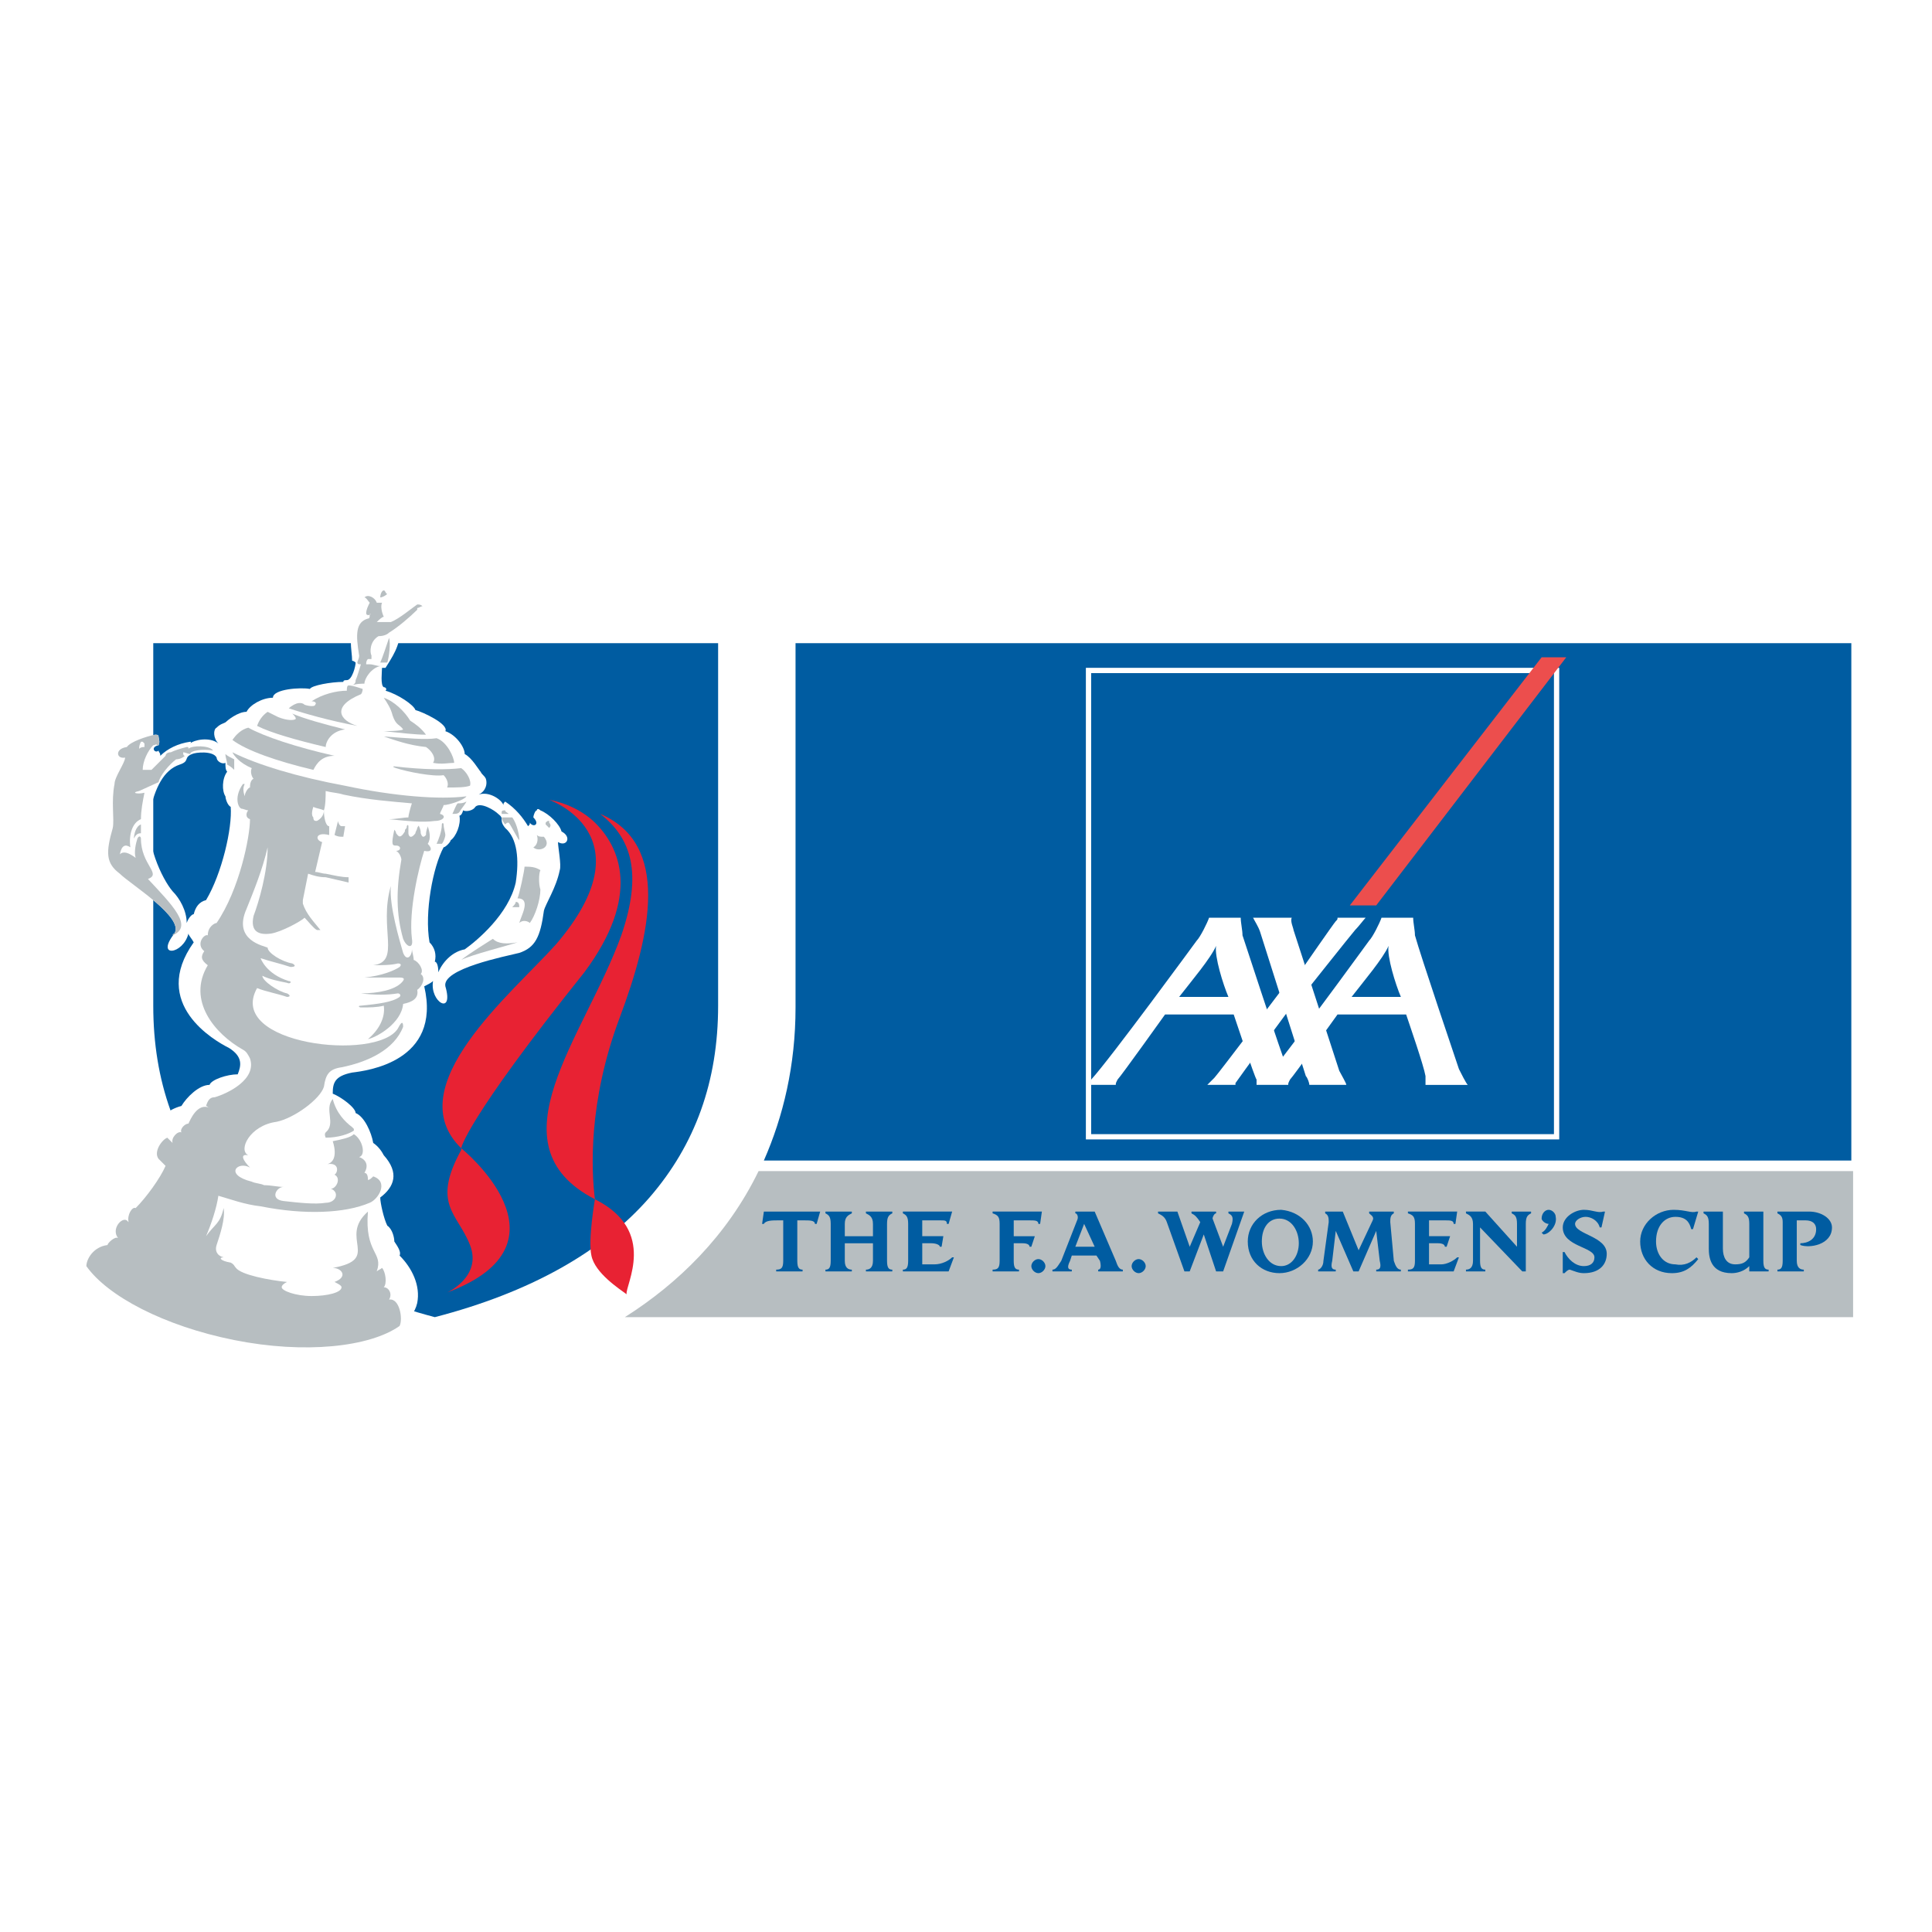 <?xml version="1.0" encoding="utf-8"?>
<!-- Generator: Adobe Illustrator 13.0.0, SVG Export Plug-In . SVG Version: 6.00 Build 14948)  -->
<!DOCTYPE svg PUBLIC "-//W3C//DTD SVG 1.0//EN" "http://www.w3.org/TR/2001/REC-SVG-20010904/DTD/svg10.dtd">
<svg version="1.0" id="Layer_1" xmlns="http://www.w3.org/2000/svg" xmlns:xlink="http://www.w3.org/1999/xlink" x="0px" y="0px"
	 width="192.756px" height="192.756px" viewBox="0 0 192.756 192.756" enable-background="new 0 0 192.756 192.756"
	 xml:space="preserve">
<g>
	<polygon fill-rule="evenodd" clip-rule="evenodd" fill="#FFFFFF" points="0,0 192.756,0 192.756,192.756 0,192.756 0,0 	"/>
	<path fill-rule="evenodd" clip-rule="evenodd" fill="#005CA1" d="M79.371,64.172v36.342c0,5.793-1.229,10.885-3.16,15.273h108.497
		V64.172H79.371L79.371,64.172z"/>
	<path fill-rule="evenodd" clip-rule="evenodd" fill="#B7BEC1" d="M75.684,116.84c-3.16,6.496-8.076,11.236-13.342,14.572l0,0
		h122.542V116.84H75.684L75.684,116.84z"/>
	<polygon fill-rule="evenodd" clip-rule="evenodd" fill="#FFFFFF" points="108.338,113.68 108.338,66.629 155.564,66.629 
		155.564,113.68 108.338,113.68 	"/>
	<polygon fill-rule="evenodd" clip-rule="evenodd" fill="#005CA1" points="108.865,113.154 108.865,67.157 155.038,67.157 
		155.038,113.154 108.865,113.154 	"/>
	<polygon fill-rule="evenodd" clip-rule="evenodd" fill="#EC4E4D" points="156.267,65.577 137.307,90.331 134.673,90.331 
		153.809,65.577 156.267,65.577 	"/>
	<path fill-rule="evenodd" clip-rule="evenodd" fill="#FFFFFF" d="M121.33,94.369c-0.175,1.053,0.703,3.861,1.229,5.092h-4.916
		C118.872,97.879,120.804,95.598,121.33,94.369L121.33,94.369z M138.536,94.369c-0.177,1.053,0.702,3.861,1.229,5.092h-4.916
		C136.077,97.879,138.009,95.598,138.536,94.369L138.536,94.369z M108.865,108.238h2.458c0-0.176,0-0.176,0.176-0.527
		c0.351-0.352,4.739-6.496,4.739-6.496h6.848c0,0,2.106,6.32,2.282,6.496c0,0.176,0,0.352,0,0.527h3.16c0-0.176,0-0.176,0.176-0.527
		c0.351-0.352,4.74-6.496,4.74-6.496h6.847c0.351,1.055,1.756,5.092,1.932,6.145c0,0.176,0,0.703,0,0.879h4.213
		c-0.176-0.176-0.702-1.229-0.878-1.58c-0.176-0.527-3.862-11.412-4.389-13.343c0-0.526-0.176-1.229-0.176-1.755h-3.16
		c-0.176,0.526-0.878,1.931-1.229,2.282c0,0-5.617,7.725-8.602,11.588c-1.054-2.986-3.512-10.535-4.038-12.115
		c0-0.526-0.176-1.229-0.176-1.755h-3.16c-0.176,0.526-0.878,1.931-1.229,2.282c0,0-8.603,11.764-10.534,13.869V108.238
		L108.865,108.238z"/>
	<path fill-rule="evenodd" clip-rule="evenodd" fill="#FFFFFF" d="M128.002,98.582c0,0-6.496,8.604-6.847,8.953
		c-0.352,0.352-0.527,0.527-0.703,0.703h2.81c0-0.176,0-0.176,0-0.176c0.351-0.527,5.617-7.725,5.793-7.9l0.527-0.352
		c0,0,5.441-6.847,5.617-7.021c0.352-0.352,0.878-1.054,1.054-1.229h-2.809c0,0.175,0,0.175-0.176,0.351
		c-0.176,0.175-3.336,4.74-3.336,4.74L128.002,98.582L128.002,98.582z"/>
	<path fill-rule="evenodd" clip-rule="evenodd" fill="#FFFFFF" d="M128.879,91.56c-0.175,0.351,0.176,1.053,0.176,1.229
		l4.564,14.045c0.176,0.352,0.703,1.229,0.703,1.404h-3.687c0-0.176-0.176-0.703-0.352-0.879c0,0-4.39-13.869-4.564-14.396
		c-0.177-0.526-0.527-1.053-0.702-1.404H128.879L128.879,91.56z"/>
	<path fill-rule="evenodd" clip-rule="evenodd" fill="#005CA1" d="M76.211,120.879h5.618l-0.351,1.229h-0.176
		c0-0.352-0.526-0.352-1.053-0.352h-0.702v4.039c0,0.701,0.175,0.877,0.526,0.877v0.176H77.44v-0.176
		c0.526,0,0.702-0.176,0.702-0.877v-4.039h-0.527c-0.526,0-1.229,0-1.404,0.352h-0.176L76.211,120.879L76.211,120.879z"/>
	<path fill-rule="evenodd" clip-rule="evenodd" fill="#005CA1" d="M89.026,121.055c-0.351,0.174-0.526,0.35-0.526,1.053v3.688
		c0,0.701,0.175,0.877,0.526,0.877v0.176h-2.633v-0.176c0.352,0,0.702-0.176,0.702-0.877v-1.756h-2.809v1.756
		c0,0.701,0.351,0.877,0.702,0.877v0.176h-2.633v-0.176c0.351,0,0.526-0.176,0.526-0.877v-3.688c0-0.703-0.175-0.879-0.526-1.053
		v-0.176h2.633v0.176c-0.351,0.174-0.702,0.35-0.702,1.053v1.229h2.809v-1.229c0-0.703-0.35-0.879-0.702-1.053v-0.176h2.633V121.055
		L89.026,121.055z"/>
	<path fill-rule="evenodd" clip-rule="evenodd" fill="#005CA1" d="M93.24,126.145c0.703,0,1.404-0.35,1.755-0.701h0.176
		l-0.527,1.404H90.08v-0.176c0.351,0,0.527-0.176,0.527-0.877v-3.688c0-0.703-0.176-0.879-0.527-1.053v-0.176h4.916l-0.351,1.229
		h-0.175c0-0.352-0.175-0.352-0.703-0.352h-1.755v1.58h2.107l-0.175,1.053h-0.176c0-0.174-0.351-0.35-0.877-0.35h-0.878v2.105H93.24
		L93.24,126.145z"/>
	<path fill-rule="evenodd" clip-rule="evenodd" fill="#005CA1" d="M103.949,120.879l-0.176,1.229h-0.175
		c0-0.352-0.352-0.352-0.878-0.352h-1.58v1.58h2.106l-0.351,1.053h-0.176c0-0.174-0.176-0.35-0.702-0.35h-0.878v1.756
		c0,0.701,0.176,0.877,0.526,0.877v0.176h-2.633v-0.176c0.526,0,0.702-0.176,0.702-0.877v-3.688c0-0.703-0.176-0.879-0.702-1.053
		v-0.176H103.949L103.949,120.879z"/>
	<path fill-rule="evenodd" clip-rule="evenodd" fill="#005CA1" d="M103.599,125.619c0.351,0,0.702,0.35,0.702,0.701
		s-0.352,0.703-0.702,0.703c-0.352,0-0.702-0.352-0.702-0.703S103.247,125.619,103.599,125.619L103.599,125.619z"/>
	<path fill-rule="evenodd" clip-rule="evenodd" fill="#005CA1" d="M108.164,122.107l1.053,2.281h-1.932L108.164,122.107
		L108.164,122.107z M109.217,120.879h-1.932v0.176c0.176,0,0.352,0.35,0.176,0.701l-1.581,4.039
		c-0.35,0.525-0.525,0.877-0.877,0.877v0.176h1.931v-0.176c-0.351,0-0.526-0.176-0.175-0.877l0.175-0.527h2.459l0.351,0.527
		c0.176,0.701,0,0.877-0.176,0.877v0.176h2.458v-0.176c-0.351,0-0.526-0.352-0.702-0.877L109.217,120.879L109.217,120.879z"/>
	<path fill-rule="evenodd" clip-rule="evenodd" fill="#005CA1" d="M113.605,125.619c0.351,0,0.702,0.35,0.702,0.701
		s-0.352,0.703-0.702,0.703c-0.352,0-0.702-0.352-0.702-0.703S113.254,125.619,113.605,125.619L113.605,125.619z"/>
	<path fill-rule="evenodd" clip-rule="evenodd" fill="#005CA1" d="M169.435,120.879l-0.526,1.756h-0.176
		c-0.176-0.703-0.527-1.23-1.58-1.23c-1.054,0-1.931,0.879-1.931,2.459c0,1.229,0.701,2.281,1.931,2.281
		c0.878,0.176,1.58-0.176,2.106-0.701l0.176,0.176c-0.702,0.877-1.404,1.404-2.634,1.404c-1.932,0-3.16-1.404-3.16-3.16
		s1.581-3.16,3.336-3.16c1.229,0,1.756,0.352,2.282,0.176H169.435L169.435,120.879z"/>
	<path fill-rule="evenodd" clip-rule="evenodd" fill="#005CA1" d="M173.999,120.879h1.931v4.916c0,0.701,0.176,0.877,0.526,0.877
		v0.176h-1.931v-0.527c-0.526,0.527-1.229,0.703-1.755,0.703c-2.107,0-2.283-1.58-2.283-2.459v-2.457
		c0-0.703-0.175-0.879-0.526-1.053v-0.176h1.932v3.686c0,0.879,0.351,1.58,1.229,1.58c0.702,0,1.053-0.176,1.404-0.701v-3.336
		c0-0.703-0.175-0.879-0.526-1.053V120.879L173.999,120.879z"/>
	<path fill-rule="evenodd" clip-rule="evenodd" fill="#005CA1" d="M180.495,120.879c1.229,0,2.282,0.701,2.282,1.58
		c0,1.756-2.282,2.105-3.16,1.756v-0.176c0.703,0,1.58-0.352,1.58-1.404c0-0.527-0.352-0.879-1.054-0.879h-0.878v4.039
		c0,0.701,0.352,0.877,0.702,0.877v0.176h-2.634v-0.176c0.352,0,0.527-0.176,0.527-0.877v-3.863c0-0.527-0.176-0.703-0.527-0.877
		v-0.176H180.495L180.495,120.879z"/>
	<path fill-rule="evenodd" clip-rule="evenodd" fill="#005CA1" d="M121.33,121.055c-0.175,0-0.351,0.35-0.351,0.525l1.054,2.809
		l0.877-2.281c0.176-0.703,0-0.879-0.351-1.053v-0.176h1.58l-2.106,5.969h-0.703l-1.229-3.688l-1.405,3.688h-0.526l-1.756-4.916
		c-0.176-0.527-0.526-0.703-0.877-0.877v-0.176h1.931l1.229,3.51l1.054-2.457c-0.351-0.527-0.526-0.703-0.878-0.877v-0.176h2.458
		V121.055L121.33,121.055z"/>
	<path fill-rule="evenodd" clip-rule="evenodd" fill="#005CA1" d="M127.65,127.023c-1.756,0-3.16-1.229-3.16-3.16
		c0-1.756,1.404-3.16,3.336-3.16c1.932,0.176,3.16,1.58,3.16,3.16C130.986,125.619,129.406,127.023,127.65,127.023L127.65,127.023z
		 M127.826,126.32c1.053,0,1.756-1.053,1.756-2.281c0-1.23-0.703-2.459-1.932-2.459c-1.054,0-1.756,0.879-1.756,2.283
		C125.895,125.092,126.597,126.32,127.826,126.32L127.826,126.32z"/>
	<path fill-rule="evenodd" clip-rule="evenodd" fill="#005CA1" d="M139.062,125.795c0.176,0.525,0.351,0.877,0.702,0.877v0.176
		h-2.458v-0.176c0.351,0,0.526-0.176,0.351-0.877l-0.351-2.986l-1.756,4.039h-0.527l-1.755-4.039l-0.352,2.986
		c-0.175,0.701,0,0.877,0.352,0.877v0.176h-1.756v-0.176c0.176,0,0.526-0.352,0.526-0.877l0.527-3.863c0-0.352,0-0.703-0.352-0.877
		v-0.176h1.756l1.58,3.861l1.404-2.984c0.176-0.352-0.176-0.527-0.352-0.701v-0.176h2.459v0.176
		c-0.352,0.174-0.352,0.525-0.352,0.877L139.062,125.795L139.062,125.795z"/>
	<path fill-rule="evenodd" clip-rule="evenodd" fill="#005CA1" d="M143.802,126.145c0.527,0,1.229-0.35,1.58-0.701h0.176
		l-0.526,1.404h-4.564v-0.176c0.526,0,0.702-0.176,0.702-0.877v-3.688c0-0.703-0.176-0.879-0.702-1.053v-0.176h4.915l-0.175,1.229
		h-0.176c0-0.352-0.352-0.352-0.878-0.352h-1.58v1.58h2.106l-0.351,1.053h-0.176c0-0.174-0.176-0.35-0.702-0.35h-0.878v2.105
		H143.802L143.802,126.145z"/>
	<path fill-rule="evenodd" clip-rule="evenodd" fill="#005CA1" d="M150.825,120.879h1.931v0.176
		c-0.351,0.174-0.526,0.35-0.526,1.053v4.74h-0.352l-4.213-4.389v3.336c0,0.701,0.175,0.877,0.526,0.877v0.176h-1.932v-0.176
		c0.352,0,0.702-0.176,0.702-0.877v-3.688c0-0.703-0.351-0.879-0.702-1.053v-0.176h1.932l3.16,3.51v-2.281
		c0-0.703-0.176-0.879-0.526-1.053V120.879L150.825,120.879z"/>
	<path fill-rule="evenodd" clip-rule="evenodd" fill="#005CA1" d="M155.214,121.404c0.175,0.879-0.703,1.756-1.229,1.756
		l-0.177-0.176c0.352-0.176,0.527-0.525,0.702-0.877c-0.351,0-0.702-0.352-0.702-0.527c0-0.525,0.352-0.877,0.702-0.877
		C154.863,120.703,155.214,121.055,155.214,121.404L155.214,121.404z"/>
	<path fill-rule="evenodd" clip-rule="evenodd" fill="#005CA1" d="M157.145,122.107c0,1.053,3.16,1.229,3.16,2.984
		c0,1.053-0.701,1.932-2.281,1.932c-0.527,0-0.879-0.176-1.405-0.352c-0.175,0-0.352,0.176-0.527,0.352h-0.175v-2.107h0.175
		c0.353,0.703,1.054,1.404,1.933,1.404c0.702,0,1.053-0.352,1.053-0.877c0-1.055-3.16-1.055-3.16-2.984
		c0-1.055,1.229-1.756,2.107-1.756c0.877,0,1.403,0.352,1.931,0.176h0.176l-0.352,1.58h-0.175c-0.177-0.703-0.878-1.055-1.405-1.055
		S157.145,121.756,157.145,122.107L157.145,122.107z"/>
	<path fill-rule="evenodd" clip-rule="evenodd" fill="#005CA1" d="M15.291,64.172v36.166c0,7.549,2.282,13.869,6.847,19.137
		c4.741,5.441,11.938,9.479,21.244,11.938c9.48-2.459,16.678-6.496,21.418-11.938c4.564-5.268,6.847-11.588,6.847-19.137V64.172
		H15.291L15.291,64.172z"/>
	<path fill-rule="evenodd" clip-rule="evenodd" fill="#FFFFFF" d="M56.022,82.957c-0.177-0.703-1.229-1.755-2.107-2.107
		c-0.176-0.176-0.352-0.176-0.352,0c-0.175,0-0.351,0.527-0.351,0.702c0.703,0.702,0,1.053-0.351,0.527c0,0.175,0,0.175-0.176,0.351
		c-0.526-0.878-1.229-1.756-2.282-2.458c-0.176,0.176-0.176,0.176-0.176,0.352c-0.175-0.527-1.404-1.405-2.458-1.053
		c0.703-0.352,0.878-1.054,0.703-1.581c-0.176-0.351-0.351-0.351-0.527-0.702c-0.176-0.176-0.878-1.404-1.58-1.756
		c0-0.702-0.878-1.931-1.931-2.282c0.351-0.703-2.282-1.931-2.985-2.107c-0.175-0.527-1.756-1.58-2.984-1.931
		c0.176-0.176,0-0.352-0.176-0.352c-0.351-0.175-0.175-1.58-0.175-1.931h0.351c0.527-0.877,1.58-2.282,1.404-3.862
		c1.229-0.878,2.283-1.58,3.336-2.458c0.176-0.176,0.176-0.176,0-0.351c0,0-0.176-0.176-0.351-0.352c0,0-0.176,0-0.351,0
		l-1.054,0.176c-0.175,0-0.351,0.176-0.526,0.351c-0.176,0-1.405,1.054-1.58,1.054c-0.527,0.352-0.878-0.175-0.351-0.526
		c0.175,0,0.526-0.176,0.701-0.176c0.176,0,0.176-0.176,0.176-0.176c0-0.176-0.176-0.176-0.351-0.176
		c-0.702,0.352-1.229-0.351,0.175-0.701c0.176,0,0.352,0,0.352-0.176c0,0-0.352-0.352-0.176-0.352c0.176-0.175,0.352-0.351,0-0.351
		c-0.351-0.175-0.877,0-1.053,0c-0.527-0.526-1.931,0-2.106,0.351c-1.054,0.175-1.756,0.878-0.351,1.229
		c0,0.176-0.527,1.229-0.703,1.405c-1.053,1.58-0.526,3.335-0.526,4.388c0.175,0,0.351,0.176,0.351,0.176
		c0,0.351-0.351,1.755-0.877,1.755c-0.176,0-0.352,0-0.352,0.176c-1.229,0-3.16,0.351-3.336,0.702c-0.878-0.176-3.687,0-3.687,0.877
		c-1.054,0-2.283,0.703-2.633,1.405c-0.878,0-1.931,0.878-2.107,1.053c-0.352,0.176-0.527,0.176-0.878,0.527
		c-0.351,0.176-0.351,1.054,0.176,1.58c-0.878-0.702-2.458-0.351-2.809,0c0,0,0.175-0.175,0-0.175
		c-1.229,0.175-2.282,0.703-2.985,1.405c0-0.351-0.175-0.351-0.175-0.527c-0.352,0.351-0.878-0.351,0-0.526
		c0.175-0.352,0-0.702,0-0.878s-0.177-0.176-0.352-0.176c-0.878,0.176-2.458,0.702-2.809,1.229
		c-1.229,0.175-1.054,1.229-0.176,1.054c0,0.526-1.054,1.931-1.054,2.632c-0.351,1.756,0,3.512-0.176,4.389
		c-0.702,2.459-0.702,3.512,0.703,4.564c1.053,1.054,6.496,4.39,5.442,5.97c-1.931,2.458,0.877,2.107,1.404,0
		c0,0.175,0.351,0.526,0.527,0.878c-4.389,6.145,2.107,9.832,3.511,10.533c1.404,0.879,1.229,1.756,0.878,2.635
		c-1.053,0-2.633,0.525-2.81,1.053c-1.053,0-2.282,1.229-2.809,2.105c-0.702,0.176-1.229,0.527-1.58,0.703
		c-1.932,1.053-2.107,2.459-1.054,4.039c-0.352,0.525-1.405,1.93-1.931,2.457c-0.527,0.176-1.053,0.701-1.229,1.229
		c-0.527,0.352-0.878,0.527-1.054,1.053c-1.58,0.527-2.984,1.756-3.335,3.688c-0.702,3.863,6.145,8.428,15.45,10.184
		c9.304,1.756,17.38,0.176,18.259-3.688c0.35-1.756-0.527-3.512-1.756-4.74c0.176-0.352-0.176-0.879-0.526-1.404
		c0-0.352-0.176-1.229-0.702-1.58c-0.352-0.703-0.703-2.283-0.703-2.809c1.405-1.055,1.931-2.459,0.351-4.215
		c-0.175-0.35-0.526-0.877-1.053-1.229c-0.176-1.053-0.878-2.633-1.756-2.984c0-0.527-1.404-1.58-2.282-1.932
		c0-1.053,0.176-1.756,1.932-2.105c1.404-0.176,8.954-1.055,7.198-8.604c0.351-0.176,0.702-0.352,0.878-0.527
		c-0.351,2.107,2.107,3.512,1.229,0.527c-0.351-1.755,5.969-2.984,7.374-3.336c1.58-0.526,2.107-1.58,2.458-4.213
		c0.175-0.703,1.229-2.283,1.58-4.038c0.177-0.526-0.175-2.283-0.175-2.809C56.548,84.537,57.074,83.484,56.022,82.957
		L56.022,82.957z M20.558,89.804c-0.702,0.176-1.054,0.703-1.229,1.405c-0.176,0-0.527,0.351-0.702,0.877
		c0-1.229-0.702-2.458-1.404-3.16c-1.054-1.229-2.81-4.916-2.283-7.9c0.527-2.458,1.405-4.214,2.985-4.741
		c1.053-0.351,0.351-0.701,1.229-1.053c0.351-0.175,2.107-0.351,2.458,0.352c0,0.351,0.526,0.701,0.878,0.526
		c0,0.351,0,0.702,0.176,0.878c-0.527,0.702-0.527,1.931-0.176,2.458c0,0.176,0.176,0.878,0.526,1.053
		C23.191,82.605,22.137,87.17,20.558,89.804L20.558,89.804z M46.365,94.72c-1.053,0.175-2.107,1.053-2.633,2.282
		c0-0.702-0.175-1.053-0.351-1.053c0.176-0.702,0-1.405-0.527-1.931c-0.527-2.985,0.351-7.55,1.404-9.481
		c0.176,0,0.702-0.526,0.702-0.702c0.527-0.351,1.054-1.58,0.878-2.458c0.176,0,0.351-0.351,0.351-0.527
		c0.352,0.176,1.054,0,1.229-0.351c0.527-0.527,1.932,0.351,2.282,0.703c0.702,0.526,0,0.526,0.702,1.404
		c1.229,1.054,1.405,3.16,1.053,5.443C50.754,91.208,47.594,93.842,46.365,94.72L46.365,94.72z"/>
	<path fill-rule="evenodd" clip-rule="evenodd" fill="#B7BEC1" d="M35.129,112.451c0.175,0.176,0.175,0.176,0.175,0.176
		c0,0.176,0,0.176,0,0.176c-0.527,0.352-1.58,0.703-2.809,0.703c0,0-0.176-0.352,0-0.527c1.053-0.879-0.176-2.283,0.702-3.336
		C33.549,111.047,34.427,111.924,35.129,112.451L35.129,112.451z"/>
	<path fill-rule="evenodd" clip-rule="evenodd" fill="#B7BEC1" d="M29.512,80.148c-0.176-0.176-0.176-0.176-0.352-0.176
		c-0.175,0.176-0.175,0.702-0.175,0.702c0.175,0.352,0.175,0.176,0.351,0.176C29.336,80.674,29.512,80.324,29.512,80.148
		L29.512,80.148z"/>
	<path fill-rule="evenodd" clip-rule="evenodd" fill="#B7BEC1" d="M30.74,80.324c-0.175,0-0.351,0-0.526,0
		c-0.176,0.175-0.176,0.878-0.176,1.053c0.176,0,0.176,0.175,0.352,0C30.565,81.026,30.74,80.674,30.74,80.324L30.74,80.324z"/>
	<path fill-rule="evenodd" clip-rule="evenodd" fill="#B7BEC1" d="M34.076,82.43c0.176,0,0.352,0,0.352,0l-0.176,1.054
		c-0.351,0-0.526,0-0.878-0.176l0.352-1.405C33.725,82.079,33.9,82.43,34.076,82.43L34.076,82.43z"/>
	<path fill-rule="evenodd" clip-rule="evenodd" fill="#B7BEC1" d="M44.083,84.186c-0.176,0-0.351,0-0.526,0
		c0.175-0.351,0.526-1.229,0.526-1.931c0-0.175,0.175-0.175,0.175,0c0,0.351,0.176,0.878,0.176,1.054S44.258,84.01,44.083,84.186
		L44.083,84.186z"/>
	<path fill-rule="evenodd" clip-rule="evenodd" fill="#B7BEC1" d="M31.442,86.995c0.352,0,0.703,0.175,1.054,0.175
		c0.877,0.176,1.58,0.352,2.282,0.352v0.527c-0.702-0.176-1.58-0.351-2.282-0.527c-0.703,0-1.229-0.176-1.756-0.352l-0.526,2.634
		c0,0,0,0.176,0,0.351c0.351,1.054,1.053,1.756,1.755,2.634c0,0-0.175,0-0.351,0c-0.351-0.176-0.877-0.878-1.229-1.229
		c-0.352,0.351-2.282,1.404-3.336,1.58c-1.229,0.175-2.107-0.176-1.756-1.756c0.527-1.404,1.404-4.389,1.404-6.847
		c-0.526,2.283-1.404,4.389-2.106,6.145c-1.405,3.16,1.755,3.688,2.106,3.862c0,0.526,1.405,1.405,2.458,1.58
		c0.352,0.176,0.352,0.351-0.175,0.351c-1.054-0.351-1.932-0.526-2.985-0.877c0,0,0.527,1.58,2.809,2.281
		c0.351,0,0.176,0.352-0.175,0.176c-0.878-0.176-1.756-0.352-2.458-0.701c0,0.525,1.581,1.58,2.458,1.756
		c0.351,0.176,0.351,0.352,0,0.352c-1.054-0.352-2.107-0.527-2.985-0.879c-3.16,5.617,11.938,7.373,14.044,4.037
		c0.527-1.053,0.527-0.35,0.527-0.176c-0.878,2.283-3.511,3.512-6.145,4.039c-1.229,0.176-1.58,0.703-1.755,1.932
		c-0.352,1.229-2.984,3.16-4.74,3.51c-2.634,0.352-3.862,2.811-2.809,3.336c-0.878-0.174-0.527,0.527,0.175,1.229
		c-1.229-0.701-2.633,0.703,0.175,1.406c0.352,0.174,0.878,0.174,1.229,0.35c0.702,0,1.405,0.176,1.931,0.176
		c-0.702,0-1.404,1.23,0,1.404c1.58,0.176,3.16,0.352,4.214,0.176c1.053,0,1.404-1.053,0.526-1.404c0.526,0,1.053-1.053,0.351-1.404
		c0.352-0.176,0.527-1.229-0.703-1.053c1.229-0.352,0.527-2.283,0.527-2.283c0.878-0.176,1.756-0.35,2.107-0.701
		c0.878,0.525,1.229,2.105,0.527,2.281c0.527,0.176,1.054,0.703,0.527,1.58c0.351,0,0.351,0.527,0.351,0.703
		c0.176,0,0.351-0.176,0.527-0.352c1.58,0.527,0.526,2.283-0.351,2.633c-2.458,1.055-6.496,1.229-10.885,0.352
		c-1.58-0.176-2.985-0.701-4.213-1.053c-0.176,1.229-0.702,2.809-1.229,4.037c0.878-1.229,1.404-1.229,1.755-2.809
		c0.176,1.053-0.351,2.633-0.702,3.688c-0.175,0.525,0,1.053,0.702,1.229c-0.526,0-0.351,0.352,0.702,0.525
		c0.352,0.176,0.352,0.352,0.527,0.527c0.527,0.703,3.336,1.229,5.092,1.404c-0.352,0.176-0.527,0.352-0.527,0.527
		c0,0.352,1.405,0.877,2.984,0.877s2.984-0.352,2.984-0.877c0-0.176-0.351-0.352-0.702-0.527c1.404-0.525,0.702-1.404-0.176-1.404
		c4.916-0.877,0.527-2.984,3.512-5.617c-0.351,4.213,1.58,4.037,0.877,5.969c0.176-0.176,0.351-0.176,0.527-0.352
		c0.351,0.352,0.527,1.58,0.175,1.932c0.527,0,0.878,0.701,0.527,1.229c1.053-0.176,1.405,1.932,1.053,2.633
		c-2.984,2.107-9.48,2.811-16.502,1.406c-7.022-1.406-12.641-4.391-14.748-7.375c0-0.701,0.702-1.932,2.107-2.105
		c0-0.176,0.702-0.879,1.053-0.703c-0.702-0.877,0.351-2.107,0.878-1.756l0.175,0.176c-0.175-0.703,0.351-1.58,0.703-1.404
		c1.053-1.053,2.458-2.984,2.985-4.213c-0.352-0.352-0.527-0.527-0.702-0.703c-0.527-0.701,0.351-1.932,0.878-2.105
		c0.175,0.174,0.351,0.35,0.526,0.525c-0.176-0.525,0.526-1.229,0.877-1.053c-0.175-0.352,0.351-0.879,0.702-0.879
		c0.176-0.352,0.878-2.105,2.106-1.58c-0.175,0-0.175-0.176-0.351-0.176c0.176-0.525,0.351-0.877,0.878-0.877
		c1.229-0.352,4.213-1.756,3.511-3.861c-0.175-0.352-0.351-0.703-0.702-0.879c-2.809-1.58-5.618-4.916-3.511-8.427
		c-0.703-0.527-0.703-0.878-0.352-1.405c-0.878-0.702,0-1.755,0.352-1.58c0-0.877,0.702-1.229,0.877-1.229
		c2.282-3.335,3.335-8.602,3.335-10.358c-0.526-0.176-0.351-0.702-0.175-0.878c-0.175,0-0.527-0.176-0.702-0.176
		c-0.351-0.175-0.702-1.229,0.175-2.458c0,0,0,0,0.176,0c-0.176,0.352-0.176,0.703,0,1.229c0-0.352,0.351-0.878,0.526-0.878
		c0-0.176,0-0.703,0.351-0.878c-0.176-0.175-0.351-0.702-0.176-1.053c-1.229-0.527-1.755-1.229-1.931-1.58
		c2.458,1.229,6.496,2.458,11.236,3.335c4.916,1.054,9.48,1.404,12.114,1.054c-0.176,0.351-1.756,0.878-2.283,0.878
		c0,0.175-0.351,0.702-0.351,0.878c0.702,0.175,0.351,0.702-0.526,0.702c-1.229,0.176-2.809,0-4.565-0.175
		c0.702,0,1.405-0.176,1.931-0.176c0-0.175,0.176-0.878,0.351-1.404c-1.931-0.176-4.389-0.352-6.847-0.877
		c-0.526-0.176-1.054-0.176-1.755-0.352c0,0.527,0,1.405-0.176,1.931c-0.352-0.176-0.703-0.176-1.054-0.351
		c-0.175,0.527-0.175,0.878,0,1.053c0,0.351,0.175,0.351,0.351,0.351c0.351-0.175,0.703-0.526,0.703-1.053
		c0,0.702,0.176,1.58,0.527,1.58c0,0.351,0,0.878,0,0.878c-1.405-0.351-1.405,0.526-0.702,0.702L31.442,86.995L31.442,86.995z"/>
	<path fill-rule="evenodd" clip-rule="evenodd" fill="#B7BEC1" d="M40.045,98.055c0.351-0.352,0.351-0.525-0.176-0.525
		c-0.877,0-2.106,0-3.511,0c1.755-0.176,2.984-0.703,3.511-1.055c0.176-0.175,0.176-0.351-0.176-0.351
		c-0.701,0.176-1.58,0.176-2.457,0.176c2.809-0.351,0.526-3.687,1.756-7.901c-0.176,1.932,0.877,5.443,1.229,6.671
		c0.351,0.878,0.877,0.352,0.877-0.351c0,0.175,0.176,0.702,0.176,1.053c0.527,0.176,1.053,1.054,0.702,1.405
		c0.527,0.352,0.176,1.229-0.35,1.58c0.175,0.877-0.527,1.229-1.405,1.404c-0.176,1.932-2.634,3.336-3.511,3.512
		c1.053-0.879,1.755-2.107,1.58-3.336c-0.702,0.176-1.404,0.176-2.282,0.176c-0.175,0-0.351-0.176,0-0.176
		c1.756-0.176,3.16-0.352,3.862-0.877c0.176-0.176,0-0.352-0.176-0.352c-1.053,0.176-2.282,0.176-3.687,0
		C37.763,99.109,39.343,98.758,40.045,98.055L40.045,98.055z"/>
	<path fill-rule="evenodd" clip-rule="evenodd" fill="#B7BEC1" d="M41.098,93.666c0.176,1.054-0.526,0.878-0.877,0
		c-0.703-2.458-0.703-4.915-0.176-7.9c0-0.175-0.176-0.701-0.527-0.877c0.527,0,0.527-0.527,0-0.527c-0.351,0-0.526,0-0.175-1.58
		c0.175,0.176,0.175,0.351,0.175,0.351c0.175,0.176,0.351,0.702,0.877-0.175c0-0.176,0-0.176,0.176-0.352
		c0-0.351,0.175-0.351,0.175-0.175c0,0.351,0,0.527,0,0.702c0,0.176,0.176,0.702,0.702,0c0-0.175,0.176-0.351,0.176-0.527
		c0.175-0.351,0.175-0.175,0.175-0.175c0.175,0.351,0.175,0.527,0.175,0.702c0.176,0.527,0.352,0.352,0.527,0.176
		c0-0.527,0.175-0.703,0.175-0.878c0,0,0-0.176,0,0c0.176,0.527,0.351,1.229,0,1.755c0.527,0.527,0.351,0.879-0.351,0.703
		C41.801,86.468,40.747,90.857,41.098,93.666L41.098,93.666z"/>
	<path fill-rule="evenodd" clip-rule="evenodd" fill="#B7BEC1" d="M38.816,63.645c-0.175,0.527-0.702,2.107-0.878,2.458
		c0,0,0.527,0,0.703,0C38.816,65.577,38.992,64.172,38.816,63.645L38.816,63.645z"/>
	<path fill-rule="evenodd" clip-rule="evenodd" fill="#B7BEC1" d="M14.062,82.254c-0.526,0.176-0.702,1.054-0.702,1.405
		c0.176-0.351,0.351-0.527,0.702-0.527C14.062,82.781,14.062,82.605,14.062,82.254L14.062,82.254z"/>
	<path fill-rule="evenodd" clip-rule="evenodd" fill="#B7BEC1" d="M38.289,58.905c-0.175,0-0.351,0.352-0.351,0.702
		c0.176,0,0.527-0.175,0.703-0.351c0.175,0,0.175,0,0,0C38.465,59.256,38.465,58.905,38.289,58.905L38.289,58.905z"/>
	<path fill-rule="evenodd" clip-rule="evenodd" fill="#B7BEC1" d="M45.838,81.026c-0.175,0.176-0.351,0.176-0.702,0.176
		c0.176-0.352,0.351-0.878,0.527-1.054c0.351,0,0.526,0,0.878-0.176C46.365,80.324,46.014,80.674,45.838,81.026L45.838,81.026z"/>
	<path fill-rule="evenodd" clip-rule="evenodd" fill="#B7BEC1" d="M23.367,76.812c-0.176-0.175-0.352-0.351-0.702-0.527
		c0-0.351-0.176-0.701-0.176-1.053c0.176,0.176,0.526,0.352,0.878,0.527C23.367,76.11,23.367,76.285,23.367,76.812L23.367,76.812z"
		/>
	<path fill-rule="evenodd" clip-rule="evenodd" fill="#B7BEC1" d="M14.062,74.003c-0.176,0.352-0.176,0.527-0.176,0.703
		c0.176-0.175,0.352-0.175,0.527-0.175c0,0,0,0,0-0.176v-0.176c0,0,0,0-0.175-0.175C14.237,74.003,14.237,74.003,14.062,74.003
		L14.062,74.003z M15.818,74.354c0.175-0.352,0-0.702,0-0.878s-0.177-0.176-0.352-0.176c-0.878,0.176-2.458,0.702-2.809,1.229
		c-1.229,0.175-1.054,1.229-0.176,1.054c0,0.526-1.054,1.931-1.054,2.632c-0.351,1.756,0,3.512-0.176,4.389
		c-0.702,2.459-0.702,3.512,0.703,4.564c1.053,1.054,6.496,4.39,5.442,5.97c-0.175,0-0.175,0.175-0.175,0.175
		c2.106-0.877,0-2.984-2.458-5.618c1.405-0.527-0.702-1.404-0.702-4.038c0-0.175-0.176-0.351-0.351,0
		c-0.175,0.526-0.351,1.405-0.175,1.931c-0.703-0.526-1.229-0.702-1.58-0.351c0.175-0.878,0.527-1.054,1.053-0.703
		c-0.175-1.229,0.176-2.458,1.054-2.809c0-0.878,0.176-1.756,0.351-2.634c-0.702,0.176-1.405,0-0.527-0.175
		c0.352-0.175,1.581-0.703,1.932-0.878c0.175-0.702,1.053-1.756,1.755-2.282c0.352,0,0.702-0.175,0.878-0.351
		c-0.176,0-0.176-0.176-0.176-0.351c0.176,0,0.527,0.175,0.703,0.175c0-0.351,1.229-0.526,2.282-0.351
		c-0.352-0.526-2.107-0.526-2.458-0.175c0-0.175,0-0.175-0.175-0.175c-0.702,0.175-1.229,0.351-1.58,0.526
		c-0.351,0-0.526,0.175-0.526,0.351c-0.176,0.176-0.879,0.877-1.054,1.053c-0.176,0.176-0.352,0.351-0.352,0.351
		c-0.351,0-0.702,0-0.877,0c0-0.877,0.526-1.931,1.053-2.458c0.176,0,0.351-0.176,0.351,0H15.818L15.818,74.354z"/>
	<path fill-rule="evenodd" clip-rule="evenodd" fill="#B7BEC1" d="M46.892,78.392c-0.527,0.176-1.229,0.176-2.283,0.176
		c0.176-0.352,0-0.878-0.351-1.229c-1.053,0.175-3.687-0.352-4.74-0.703c-0.526-0.176-0.175-0.176-0.175-0.176
		c2.984,0.351,5.267,0.351,6.671,0.176C46.541,76.988,47.067,77.865,46.892,78.392L46.892,78.392z"/>
	<path fill-rule="evenodd" clip-rule="evenodd" fill="#B7BEC1" d="M23.191,73.828c1.405,1.053,4.389,2.107,8.076,2.984
		c0.351-0.702,0.878-1.404,2.107-1.404c-3.862-0.877-7.022-1.931-8.603-2.809C24.069,72.774,23.542,73.301,23.191,73.828
		L23.191,73.828z"/>
	<path fill-rule="evenodd" clip-rule="evenodd" fill="#B7BEC1" d="M42.503,74.53c-1.756-0.176-3.16-0.703-4.214-1.054
		c2.283,0.176,4.214,0.351,5.268,0.176c1.053,0.351,1.755,1.932,1.755,2.458c-0.527,0-1.229,0.175-2.107,0
		C43.557,75.584,43.029,74.881,42.503,74.53L42.503,74.53z"/>
	<path fill-rule="evenodd" clip-rule="evenodd" fill="#B7BEC1" d="M29.16,71.195c1.229,0.526,3.161,1.053,5.268,1.58
		c-1.405,0.176-1.931,1.229-1.931,1.756c-2.984-0.703-5.443-1.405-6.847-2.107c0.176-0.526,0.526-1.054,1.053-1.404
		c0.352,0.176,0.703,0.351,1.054,0.526c0.878,0.352,1.58,0.352,1.756,0.176C29.512,71.545,29.336,71.37,29.16,71.195L29.16,71.195z"
		/>
	<path fill-rule="evenodd" clip-rule="evenodd" fill="#B7BEC1" d="M36.534,66.278c0.176,0,0.176,0,0.352,0
		c0.351,0,0.702,0.176,1.053,0.176c-0.878,0.175-1.58,1.229-1.58,1.756c-0.176,0-0.878,0-1.229,0.175
		c0.351-0.175,0.351-0.351,0.351-0.527c0.176-0.351,0.352-1.053,0.527-1.58c-0.175,0-0.351,0-0.351-0.175
		c0-0.176,0.176-0.351,0.176-0.702c-0.352-2.107-0.352-3.336,0.878-3.687c0.176,0,0.176-0.175,0.176-0.351c0.175-0.176,0-0.176,0,0
		h-0.176c-0.176,0-0.176-0.176-0.176-0.176c0-0.351,0.176-0.702,0.352-1.054c-0.176-0.175-0.352-0.526-0.527-0.526
		c0.351-0.351,1.053,0,1.229,0.526c0.176,0,0.351,0,0.527,0c-0.176,0.352,0,1.054,0.175,1.405c-0.175,0-0.526,0.351-0.702,0.526
		c0.176,0,0.878,0,0.878,0c0.176,0,0.351,0,0.527,0c0.877-0.351,2.106-1.404,2.633-1.756c0.175,0,0.35,0,0.526,0.176
		c-0.176,0-0.351,0.176-0.526,0.176c0,0,0,0,0,0.176c0,0,0.175,0,0,0c-0.703,0.702-1.932,1.756-2.81,2.282
		c-0.175,0.176-0.527,0.352-1.053,0.352c-0.877,0.526-0.877,1.58-0.703,1.931c0,0.176,0,0.176,0,0.351c-0.175,0-0.351,0-0.351,0
		C36.534,65.927,36.534,66.103,36.534,66.278L36.534,66.278z"/>
	<path fill-rule="evenodd" clip-rule="evenodd" fill="#B7BEC1" d="M28.809,70.667c0.176-0.176,0.703-0.526,1.053-0.526
		c0.176,0,0.352,0,0.527,0.175c0.526,0.175,1.053,0.175,1.053,0c0.176-0.175,0-0.351-0.351-0.351
		c1.054-0.702,2.458-1.053,3.512-1.053c0-0.176,0-0.527,0.175-0.527c0.352,0,0.878,0.175,1.405,0.351c0,0,0,0.352-0.176,0.527
		c-2.984,1.229-2.106,2.634-0.351,3.16l0,0C32.847,71.897,30.389,71.195,28.809,70.667L28.809,70.667z"/>
	<path fill-rule="evenodd" clip-rule="evenodd" fill="#B7BEC1" d="M38.289,69.614c1.054,0.352,2.106,1.405,2.634,2.283
		c0.526,0.351,1.053,0.702,1.58,1.404c-1.054,0-2.458-0.175-4.214-0.351c0,0,1.756,0,1.932-0.176
		c-0.352-0.527-0.703-0.351-1.054-1.405C38.992,70.667,38.641,70.141,38.289,69.614L38.289,69.614z"/>
	<path fill-rule="evenodd" clip-rule="evenodd" fill="#B7BEC1" d="M46.014,95.772c0.878-0.702,2.633-1.755,3.16-2.106
		c0.527,0.527,1.405,0.527,2.458,0.352C50.579,94.369,47.067,95.247,46.014,95.772L46.014,95.772z"/>
	<path fill-rule="evenodd" clip-rule="evenodd" fill="#B7BEC1" d="M51.808,92.086c0.352-0.351,0.877-0.175,1.053,0
		c0.527-0.702,1.054-2.282,1.054-3.335c-0.176-0.527-0.176-1.581,0-1.932c-0.527-0.352-1.054-0.352-1.581-0.352
		c0,0.352-0.526,2.809-0.702,3.161C53.037,89.628,51.983,91.384,51.808,92.086L51.808,92.086z"/>
	<path fill-rule="evenodd" clip-rule="evenodd" fill="#B7BEC1" d="M51.456,89.979c0,0.175-0.175,0.351-0.351,0.527
		c0.176,0,0.526,0,0.702,0C51.808,90.331,51.808,89.979,51.456,89.979L51.456,89.979z"/>
	<path fill-rule="evenodd" clip-rule="evenodd" fill="#B7BEC1" d="M50.754,81.202c-0.175-0.176-0.351-0.176-0.351-0.352
		c-0.176,0-0.351,0-0.351,0.176v0.176C50.227,81.202,50.403,81.202,50.754,81.202L50.754,81.202z"/>
	<path fill-rule="evenodd" clip-rule="evenodd" fill="#B7BEC1" d="M51.808,83.659c0-0.175-0.176-1.405-0.702-2.107
		c-0.352,0-0.878,0-1.054,0c0,0.176,0.175,0.527,0.351,0.702c0.176-0.175,0.176-0.175,0.351-0.175
		c0.176,0.175,0.878,1.58,1.054,1.755C51.808,84.01,51.808,83.834,51.808,83.659L51.808,83.659z"/>
	<path fill-rule="evenodd" clip-rule="evenodd" fill="#B7BEC1" d="M54.792,82.079c0.175,0.175,0.175,0.351,0,0.526
		c0,0-0.176-0.175-0.352-0.351c0,0,0,0,0-0.175l0,0c0.176-0.176,0.176-0.176,0.352-0.176C54.792,81.903,54.792,81.903,54.792,82.079
		L54.792,82.079z"/>
	<path fill-rule="evenodd" clip-rule="evenodd" fill="#B7BEC1" d="M53.563,83.308c0.176,0.526,0,1.053-0.351,1.229
		c0.527,0.528,1.932,0,1.054-1.053C53.915,83.484,53.739,83.484,53.563,83.308L53.563,83.308z"/>
	<path fill-rule="evenodd" clip-rule="evenodd" fill="#E82233" d="M59.883,81.202c3.16,2.458,4.213,5.968,2.107,12.113
		c-3.687,10.183-13.167,20.892-2.634,26.335c6.321,3.158,2.985,8.602,3.16,9.479c-0.702-0.525-3.16-2.105-3.511-3.861
		c-0.352-1.58,0.351-5.617,0.351-5.617c-0.351-2.811-0.702-9.656,2.458-18.084C64.975,93.14,66.906,84.186,59.883,81.202
		L59.883,81.202z"/>
	<path fill-rule="evenodd" clip-rule="evenodd" fill="#E82233" d="M46.014,114.559c-6.321-6.145,5.091-15.449,9.48-20.366
		c9.305-10.885-0.702-14.396-0.702-14.396s2.458,0.352,4.389,2.107c2.809,2.633,4.74,7.549-0.878,15.099
		C46.365,111.924,46.014,114.559,46.014,114.559L46.014,114.559z"/>
	<path fill-rule="evenodd" clip-rule="evenodd" fill="#E82233" d="M46.014,114.559c0,0,11.763,9.48-1.405,14.395
		c0,0,3.512-1.578,2.283-4.738s-3.863-4.039-0.878-9.48V114.559L46.014,114.559z"/>
</g>
</svg>
